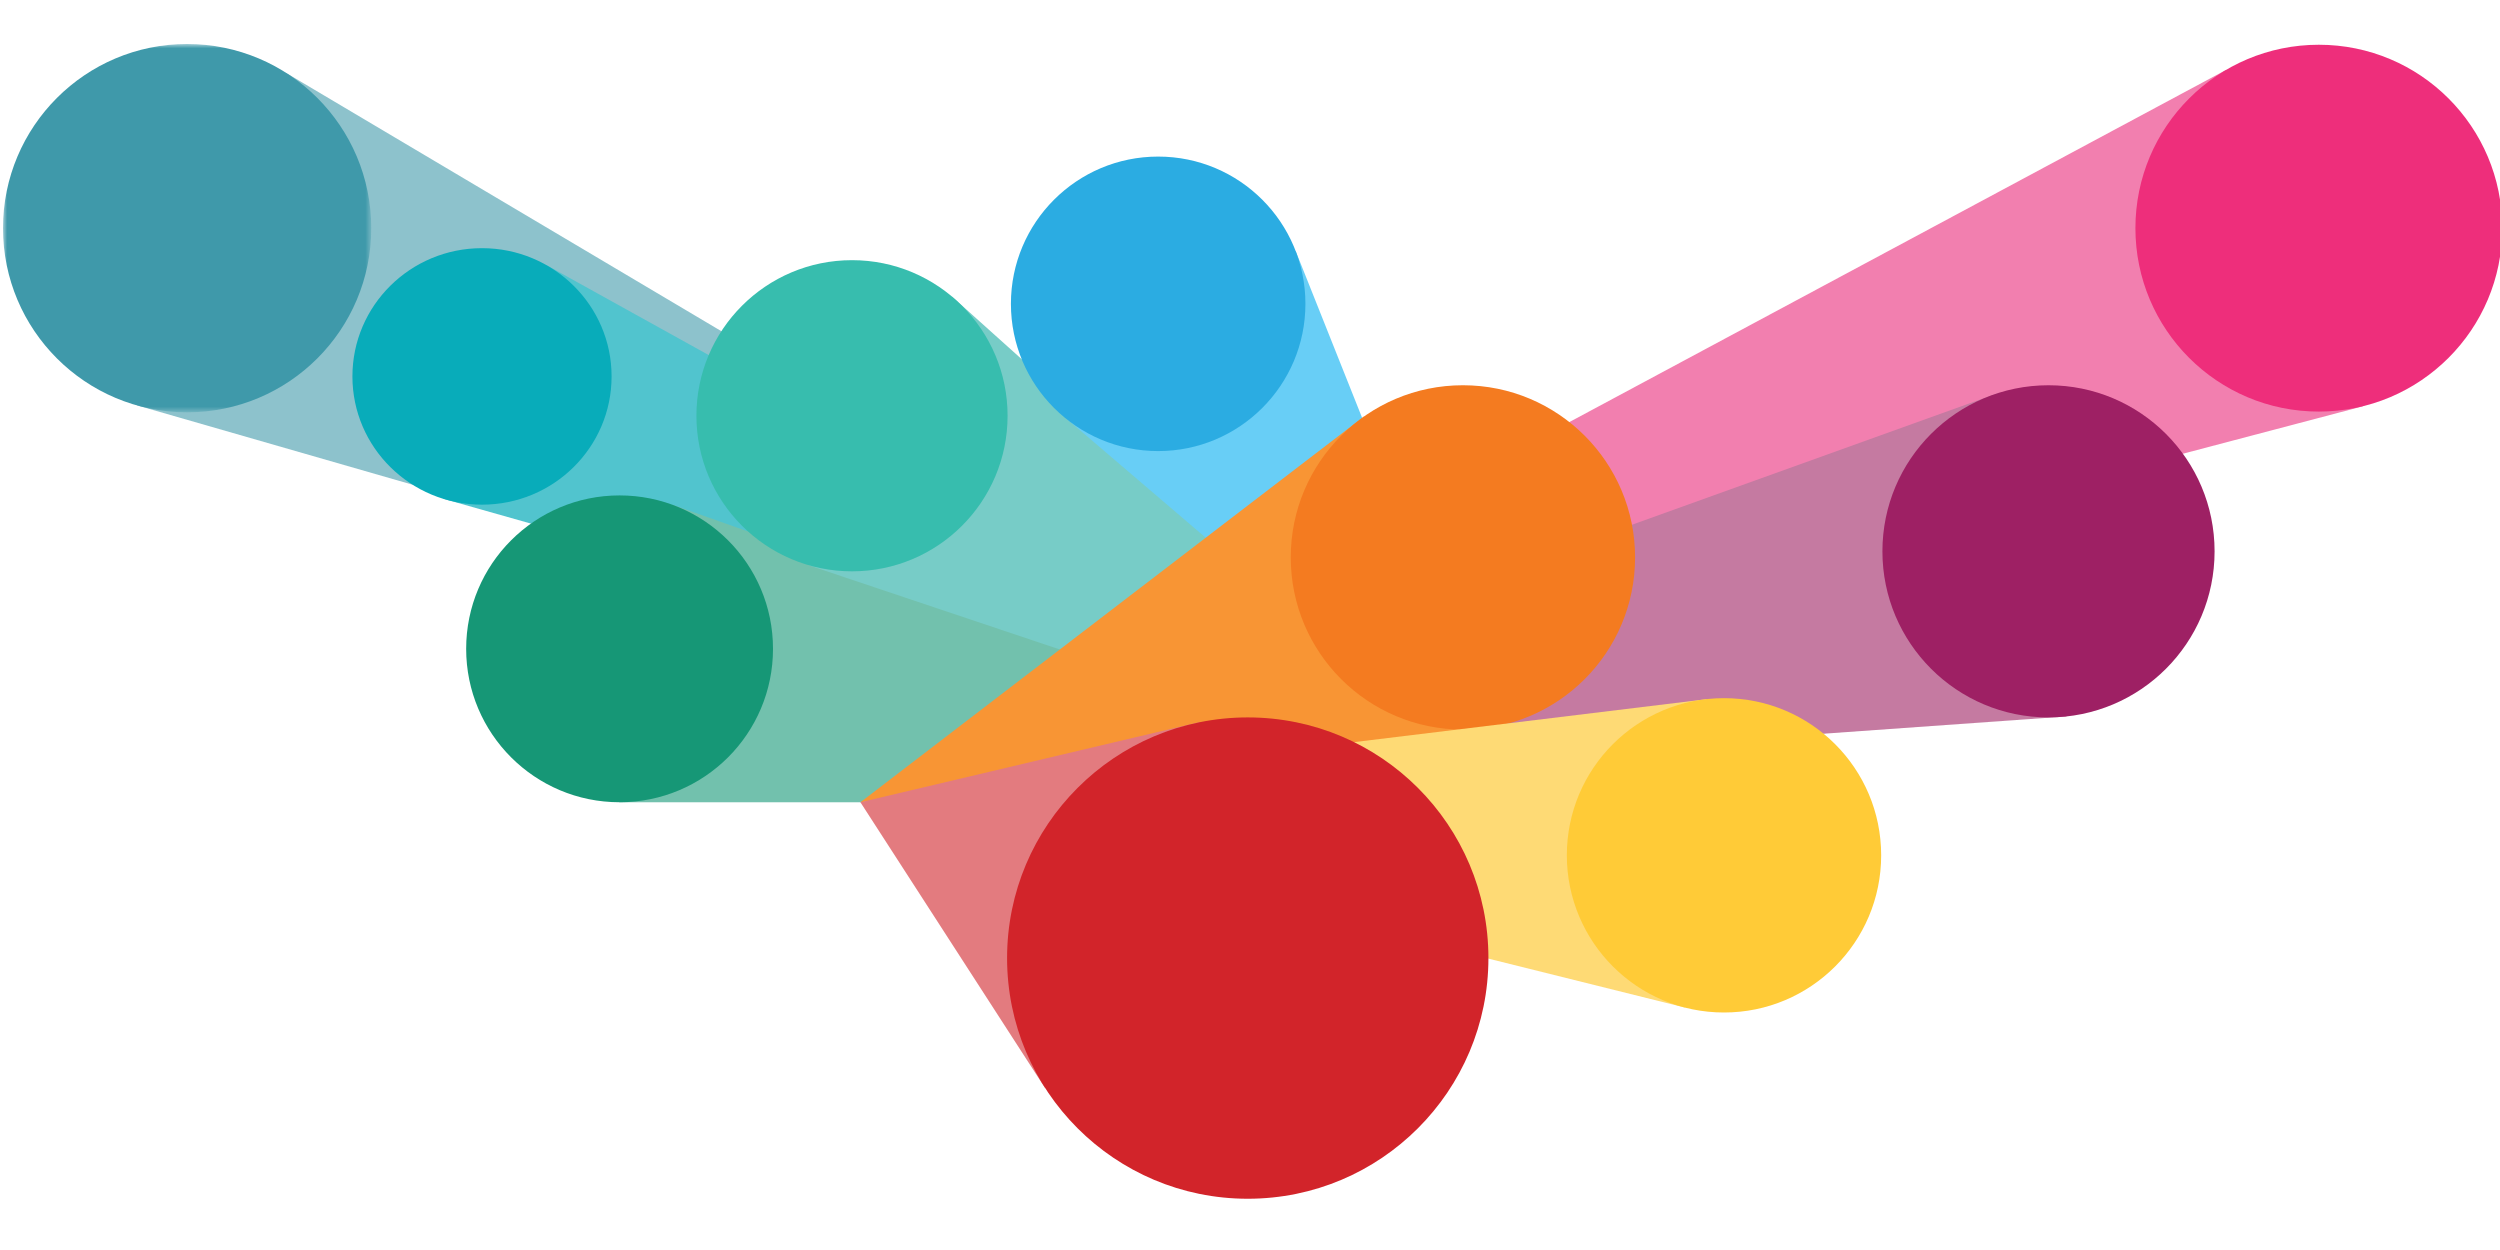<?xml version="1.0" encoding="utf-8"?>
<!-- Generator: Adobe Illustrator 25.0.0, SVG Export Plug-In . SVG Version: 6.00 Build 0)  -->
<svg version="1.1" id="Layer_1" xmlns="http://www.w3.org/2000/svg" xmlns:xlink="http://www.w3.org/1999/xlink" x="0px" y="0px"
	 viewBox="0 0 300 150" style="enable-background:new 0 0 300 150;" xml:space="preserve">
<style type="text/css">
	.st0{fill-rule:evenodd;clip-rule:evenodd;fill:#8DC2CC;}
	.st1{fill-rule:evenodd;clip-rule:evenodd;fill:#51C4CE;}
	.st2{fill-rule:evenodd;clip-rule:evenodd;fill:#72C1AD;}
	.st3{fill-rule:evenodd;clip-rule:evenodd;fill:#77CCC7;}
	.st4{fill-rule:evenodd;clip-rule:evenodd;fill:#68CEF6;}
	.st5{filter:url(#Adobe_OpacityMaskFilter);}
	.st6{fill-rule:evenodd;clip-rule:evenodd;fill:#FFFFFF;}
	.st7{mask:url(#mask-2_1_);fill-rule:evenodd;clip-rule:evenodd;fill:#3F99AA;}
	.st8{fill-rule:evenodd;clip-rule:evenodd;fill:#08ACBA;}
	.st9{fill-rule:evenodd;clip-rule:evenodd;fill:#169776;}
	.st10{fill-rule:evenodd;clip-rule:evenodd;fill:#37BDAE;}
	.st11{fill-rule:evenodd;clip-rule:evenodd;fill:#2BACE2;}
	.st12{fill-rule:evenodd;clip-rule:evenodd;fill:#F27FAF;}
	.st13{fill-rule:evenodd;clip-rule:evenodd;fill:#EE2E7B;}
	.st14{fill-rule:evenodd;clip-rule:evenodd;fill:#C57AA1;}
	.st15{fill-rule:evenodd;clip-rule:evenodd;fill:#9E2064;}
	.st16{fill-rule:evenodd;clip-rule:evenodd;fill:#F89534;}
	.st17{fill-rule:evenodd;clip-rule:evenodd;fill:#F47B20;}
	.st18{fill-rule:evenodd;clip-rule:evenodd;fill:#FEDA75;}
	.st19{fill-rule:evenodd;clip-rule:evenodd;fill:#FFCB37;}
	.st20{fill-rule:evenodd;clip-rule:evenodd;fill:#E37B7F;}
	.st21{fill-rule:evenodd;clip-rule:evenodd;fill:#D2242A;}
</style>
<g id="Page-1">
	<g id="Desktop-About-A" transform="translate(-40, -35)">
		<g id="Nav">
			<g id="RH-Logo" transform="translate(40, 35)">
				<g id="Group-23" transform="translate(257.5, 18.333)">
				</g>
				<polygon id="Fill-24" class="st0" points="181.83,96.27 34.28,8.72 16.42,48.64 				"/>
				<polygon id="Fill-26" class="st1" points="181.83,96.27 65.55,31.8 53.21,59.86 				"/>
				<polygon id="Fill-28" class="st2" points="181.83,96.27 80.79,60.61 74.35,96.27 				"/>
				<polygon id="Fill-30" class="st3" points="181.83,96.27 114.26,35.61 97.14,67.86 				"/>
				<polygon id="Fill-32" class="st4" points="181.83,96.27 155.48,30.12 128.09,50.34 				"/>
				<g id="Group-36">
					<g id="Clip-35">
					</g>
					<defs>
						<filter id="Adobe_OpacityMaskFilter" filterUnits="userSpaceOnUse" x="0.35" y="5.29" width="44.19" height="44.19">
							<feColorMatrix  type="matrix" values="1 0 0 0 0  0 1 0 0 0  0 0 1 0 0  0 0 0 1 0"/>
						</filter>
					</defs>
					<mask maskUnits="userSpaceOnUse" x="0.35" y="5.29" width="44.19" height="44.19" id="mask-2_1_">
						<g class="st5">
							<polygon id="path-1_1_" class="st6" points="0.35,5.29 44.54,5.29 44.54,49.48 0.35,49.48 							"/>
						</g>
					</mask>
					<path id="Fill-34" class="st7" d="M22.45,49.48c12.21,0,22.1-9.89,22.1-22.1s-9.89-22.1-22.1-22.1
						c-12.2,0-22.09,9.89-22.09,22.1S10.25,49.48,22.45,49.48"/>
				</g>
				<path id="Fill-37" class="st8" d="M57.84,60.56c8.59,0,15.55-6.89,15.55-15.39c0-8.5-6.96-15.39-15.55-15.39
					s-15.55,6.89-15.55,15.39C42.29,53.67,49.25,60.56,57.84,60.56"/>
				<path id="Fill-39" class="st9" d="M74.35,96.27c10.17,0,18.41-8.24,18.41-18.41s-8.24-18.41-18.41-18.41
					s-18.41,8.24-18.41,18.41S64.18,96.27,74.35,96.27"/>
				<path id="Fill-41" class="st10" d="M102.24,68.56c10.31,0,18.67-8.36,18.67-18.67c0-10.31-8.36-18.67-18.67-18.67
					s-18.67,8.36-18.67,18.67C83.57,60.2,91.93,68.56,102.24,68.56"/>
				<path id="Fill-43" class="st11" d="M138.98,54.13c9.76,0,17.67-7.91,17.67-17.67s-7.91-17.67-17.67-17.67
					c-9.76,0-17.67,7.91-17.67,17.67S129.22,54.13,138.98,54.13"/>
				<polygon id="Fill-45" class="st12" points="103.25,96.27 283.53,48.76 267.16,8.37 				"/>
				<path id="Fill-47" class="st13" d="M278.26,49.39c12.15,0,22.01-9.85,22.01-22.01s-9.85-22.01-22.01-22.01
					s-22.01,9.85-22.01,22.01S266.1,49.39,278.26,49.39"/>
				<polygon id="Fill-49" class="st14" points="103.25,96.27 247.98,85.97 239.79,47.16 				"/>
				<path id="Fill-51" class="st15" d="M245.82,86.09c11.01,0,19.93-8.92,19.93-19.93c0-11.01-8.92-19.93-19.93-19.93
					c-11.01,0-19.93,8.92-19.93,19.93C225.89,77.16,234.81,86.09,245.82,86.09"/>
				<polygon id="Fill-53" class="st16" points="103.25,96.27 178.62,87.32 163.7,49.96 				"/>
				<path id="Fill-55" class="st17" d="M175.55,87.55c11.41,0,20.66-9.25,20.66-20.66s-9.25-20.66-20.66-20.66
					s-20.66,9.25-20.66,20.66S164.14,87.55,175.55,87.55"/>
				<polygon id="Fill-57" class="st18" points="103.25,96.27 202.16,120.9 204.81,83.9 				"/>
				<path id="Fill-59" class="st19" d="M206.88,121.5c10.41,0,18.86-8.44,18.86-18.86c0-10.42-8.44-18.86-18.86-18.86
					c-10.42,0-18.86,8.44-18.86,18.86C188.03,113.06,196.47,121.5,206.88,121.5"/>
				<polygon id="Fill-61" class="st20" points="103.25,96.27 125.41,130.57 144,86.64 				"/>
				<path id="Fill-63" class="st21" d="M149.73,143.85c15.95,0,28.88-12.93,28.88-28.88c0-15.95-12.93-28.88-28.88-28.88
					s-28.88,12.93-28.88,28.88C120.85,130.92,133.78,143.85,149.73,143.85"/>
			</g>
		</g>
	</g>
</g>
</svg>
